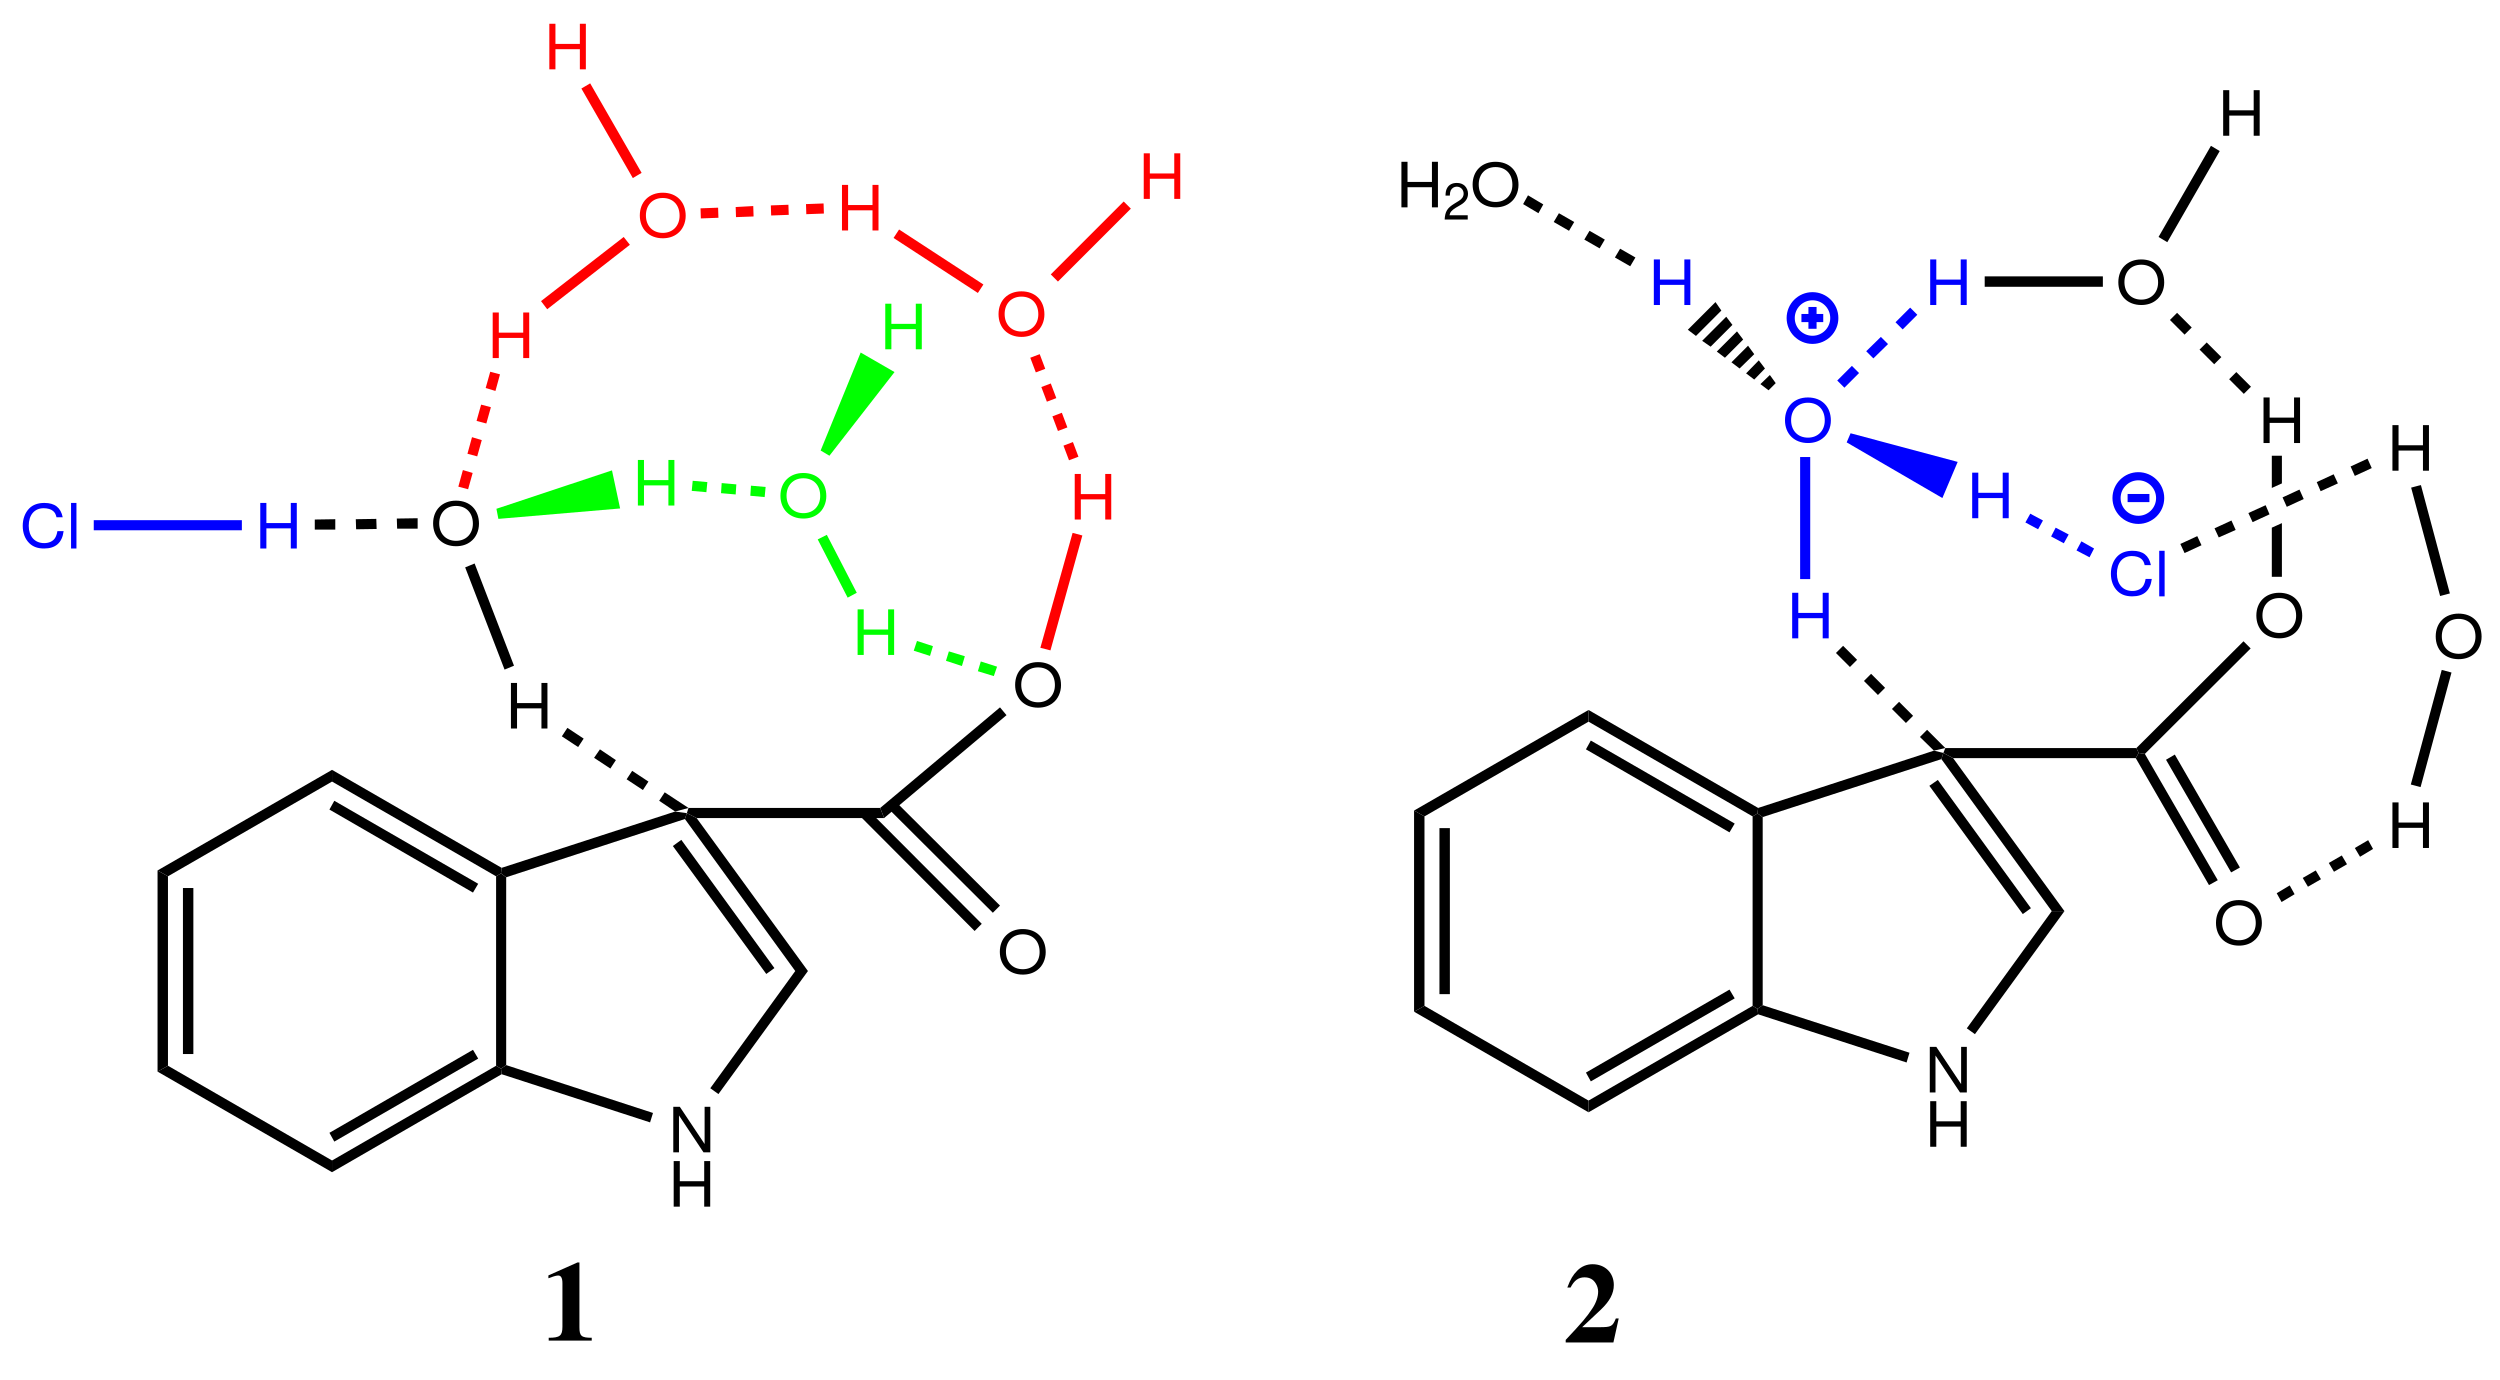 <?xml version="1.0" encoding="UTF-8"?>
<svg xmlns:inkscape="http://www.inkscape.org/namespaces/inkscape" width="384pt" version="1.1" xmlns="http://www.w3.org/2000/svg" xmlns:xlink="http://www.w3.org/1999/xlink" height="212pt" viewBox="0 0 384 212">
 <title>decarbox3.eps</title>
 <defs/>
 <g inkscape:label="Background" id="Background" inkscape:groupmode="layer">
  <path transform="translate(217.2, 124.5)" style="fill:#000000; fill-rule:nonzero;stroke:none;" d="M1.6 30 L0 30.9 L0 0 L1.6 0.9 "/>
  <path transform="translate(221.1, 127.2)" style="fill:#000000; fill-rule:nonzero;stroke:none;" d="M0 25.5 L1.6 25.5 L1.6 0 L0 0 L0 25.5 Z"/>
  <path transform="translate(217.2, 154.5)" style="fill:#000000; fill-rule:nonzero;stroke:none;" d="M26.8 14.55 L26.8 16.35 L0 0.9 L1.6 0 "/>
  <path transform="translate(244, 154.5)" style="fill:#000000; fill-rule:nonzero;stroke:none;" d="M25.2 0 L25.95 0.45 L26.05 1.3 L0 16.35 L0 14.55 "/>
  <path transform="translate(243.6, 152)" style="fill:#000000; fill-rule:nonzero;stroke:none;" d="M22.05 0 L22.85 1.35 L0.75 14.1 L0 12.75 "/>
  <path transform="translate(269.2, 124.95)" style="fill:#000000; fill-rule:nonzero;stroke:none;" d="M0 0.45 L0.75 0 L1.55 0.55 L1.55 29.45 L0.75 30 L0 29.55 "/>
  <path transform="translate(244, 109.05)" style="fill:#000000; fill-rule:nonzero;stroke:none;" d="M0 1.8 L0 0 L26.05 15.05 L25.95 15.9 L25.2 16.35 "/>
  <path transform="translate(243.6, 113.75)" style="fill:#000000; fill-rule:nonzero;stroke:none;" d="M0 1.35 L0.75 0 L22.85 12.75 L22.05 14.1 "/>
  <path transform="translate(217.2, 109.05)" style="fill:#000000; fill-rule:nonzero;stroke:none;" d="M1.6 16.35 L0 15.45 L26.8 0 L26.8 1.8 "/>
  <g id="Group1" transform="translate(296.416, 160.8) scale(1, 1)" style="fill:none; stroke:none">
   <path transform="translate(0, 0)" style="fill:#000000; fill-rule:nonzero;stroke:none;" d="M5.688 0 L4.812 0 L4.812 5.719 L1 0 L0 0 L0 7 L0.875 7 L0.875 1.328 L4.641 7 L5.688 7 L5.688 0 Z"/>
   <path transform="translate(0.062, 8.342)" style="fill:#000000; fill-rule:nonzero;stroke:none;" d="M4.688 3.906 L4.688 7 L5.609 7 L5.609 0 L4.688 0 L4.688 3.094 L0.938 3.094 L0.938 0 L0 0 L0 7 L0.938 7 L0.938 3.906 L4.688 3.906 Z"/>
  </g>
  <path transform="translate(269.95, 154.4)" style="fill:#000000; fill-rule:nonzero;stroke:none;" d="M23.35 7.3 L22.9 8.8 L0.1 1.4 L0 0.55 L0.8 0 "/>
  <path transform="translate(302.1, 139.95)" style="fill:#000000; fill-rule:nonzero;stroke:none;" d="M13.05 0 L15 0 L1.25 18.9 L0 18 "/>
  <path transform="translate(298.2, 115.65)" style="fill:#000000; fill-rule:nonzero;stroke:none;" d="M0 0.95 L0.3 0 L1.8 0.8 L18.9 24.3 L16.95 24.3 "/>
  <path transform="translate(296.35, 119.8)" style="fill:#000000; fill-rule:nonzero;stroke:none;" d="M0 0.9 L1.3 0 L15.6 19.7 L14.35 20.6 "/>
  <path transform="translate(269.95, 115.3)" style="fill:#000000; fill-rule:nonzero;stroke:none;" d="M0.8 10.2 L0 9.65 L0.1 8.8 L27.1 0 L28.55 0.35 L28.25 1.3 "/>
  <g id="Group2" transform="translate(325.375, 39.85) scale(1, 1)" style="fill:none; stroke:none">
   <path transform="translate(21.2, 51.2)" style="fill:#000000; fill-rule:nonzero;stroke:none;" d="M3.516 0 C1.422 0 0 1.406 0 3.5 C0 5.594 1.422 7 3.531 7 C4.422 7 5.188 6.75 5.781 6.281 C6.578 5.688 7.047 4.641 7.047 3.547 C7.047 1.406 5.656 0 3.516 0 Z M3.516 0.812 C5.094 0.812 6.109 1.875 6.109 3.531 C6.109 5.094 5.062 6.172 3.531 6.172 C1.969 6.172 0.938 5.094 0.938 3.484 C0.938 1.891 1.969 0.812 3.516 0.812 Z"/>
   <path transform="translate(22.303, 21.2)" style="fill:#000000; fill-rule:nonzero;stroke:none;" d="M4.688 3.906 L4.688 7 L5.609 7 L5.609 0 L4.688 0 L4.688 3.094 L0.938 3.094 L0.938 0 L0 0 L0 7 L0.938 7 L0.938 3.906 L4.688 3.906 Z"/>
   <path transform="translate(0, 0)" style="fill:#000000; fill-rule:nonzero;stroke:none;" d="M3.516 0 C1.422 0 0 1.406 0 3.5 C0 5.594 1.422 7 3.531 7 C4.422 7 5.188 6.75 5.781 6.281 C6.578 5.688 7.047 4.641 7.047 3.547 C7.047 1.406 5.656 0 3.516 0 Z M3.516 0.812 C5.094 0.812 6.109 1.875 6.109 3.531 C6.109 5.094 5.062 6.172 3.531 6.172 C1.969 6.172 0.938 5.094 0.938 3.484 C0.938 1.891 1.969 0.812 3.516 0.812 Z"/>
  </g>
  <g id="Group3" transform="translate(274.175, 39.85) scale(1, 1)" style="fill:none; stroke:none">
   <path transform="translate(22.303, 0)" style="fill:#0000ff; fill-rule:nonzero;stroke:none;" d="M4.688 3.906 L4.688 7 L5.609 7 L5.609 0 L4.688 0 L4.688 3.094 L0.938 3.094 L0.938 0 L0 0 L0 7 L0.938 7 L0.938 3.906 L4.688 3.906 Z"/>
   <path transform="translate(0, 21.2)" style="fill:#0000ff; fill-rule:nonzero;stroke:none;" d="M3.516 0 C1.422 0 0 1.406 0 3.5 C0 5.594 1.422 7 3.531 7 C4.422 7 5.188 6.75 5.781 6.281 C6.578 5.688 7.047 4.641 7.047 3.547 C7.047 1.406 5.656 0 3.516 0 Z M3.516 0.812 C5.094 0.812 6.109 1.875 6.109 3.531 C6.109 5.094 5.062 6.172 3.531 6.172 C1.969 6.172 0.938 5.094 0.938 3.484 C0.938 1.891 1.969 0.812 3.516 0.812 Z"/>
   <path transform="translate(1.103, 51.2)" style="fill:#0000ff; fill-rule:nonzero;stroke:none;" d="M4.688 3.906 L4.688 7 L5.609 7 L5.609 0 L4.688 0 L4.688 3.094 L0.938 3.094 L0.938 0 L0 0 L0 7 L0.938 7 L0.938 3.906 L4.688 3.906 Z"/>
  </g>
  <path transform="translate(298.5, 114.9)" style="fill:#000000; fill-rule:nonzero;stroke:none;" d="M29.65 0 L30 0.75 L29.55 1.55 L1.5 1.55 L0 0.75 L0.3 0 "/>
  <path transform="translate(328.15, 98.5)" style="fill:#000000; fill-rule:nonzero;stroke:none;" d="M16.45 0 L17.55 1.1 L1.3 17.3 L0.35 17.15 L0 16.4 "/>
  <path transform="translate(348.95, 70)" style="fill:#000000; fill-rule:nonzero;stroke:none;" d="M0 0 L1.55 0 L1.55 4.25 L0 4.95 "/>
  <path transform="translate(348.95, 80.35)" style="fill:#000000; fill-rule:nonzero;stroke:none;" d="M1.55 8.25 L0 8.25 L0 0.7 L1.55 0 "/>
  <path transform="translate(333.3, 48.05)" style="fill:#000000; fill-rule:nonzero;stroke:none;" d="M0 1.1 L1.1 0 L3.35 2.25 L2.25 3.35 "/>
  <path transform="translate(337.85, 52.6)" style="fill:#000000; fill-rule:nonzero;stroke:none;" d="M0 1.1 L1.1 0 L3.35 2.25 L2.25 3.35 "/>
  <path transform="translate(342.4, 57.15)" style="fill:#000000; fill-rule:nonzero;stroke:none;" d="M0 1.1 L1.1 0 L3.35 2.25 L2.25 3.35 "/>
  <path transform="translate(304.85, 42.45)" style="fill:#000000; fill-rule:nonzero;stroke:none;" d="M0 1.6 L18.15 1.6 L18.15 0 L0 0 L0 1.6 Z"/>
  <path transform="translate(282.2, 56.2)" style="fill:#0000ff; fill-rule:nonzero;stroke:none;" d="M1.1 3.35 L0 2.25 L2.25 0 L3.35 1.1 "/>
  <path transform="translate(286.65, 51.75)" style="fill:#0000ff; fill-rule:nonzero;stroke:none;" d="M1.1 3.3 L0 2.2 L2.25 0 L3.35 1.1 "/>
  <path transform="translate(291.15, 47.25)" style="fill:#0000ff; fill-rule:nonzero;stroke:none;" d="M1.1 3.35 L0 2.25 L2.25 0 L3.35 1.1 "/>
  <path transform="translate(276.5, 70.2)" style="fill:#0000ff; fill-rule:nonzero;stroke:none;" d="M0 18.75 L1.55 18.75 L1.55 0 L0 0 L0 18.75 Z"/>
  <path transform="translate(294.9, 112.1)" style="fill:#000000; fill-rule:nonzero;stroke:none;" d="M3.9 2.8 L2.15 3.2 L0 1.1 L1.1 0 "/>
  <path transform="translate(290.6, 107.8)" style="fill:#000000; fill-rule:nonzero;stroke:none;" d="M3.25 2.15 L2.15 3.25 L0 1.1 L1.1 0 "/>
  <path transform="translate(286.3, 103.5)" style="fill:#000000; fill-rule:nonzero;stroke:none;" d="M3.25 2.15 L2.15 3.25 L0 1.1 L1.1 0 "/>
  <path transform="translate(282, 99.2)" style="fill:#000000; fill-rule:nonzero;stroke:none;" d="M3.25 2.15 L2.15 3.25 L0 1.1 L1.1 0 "/>
  <path transform="translate(340.375, 138.25)" style="fill:#000000; fill-rule:nonzero;stroke:none;" d="M3.516 0 C1.422 0 0 1.406 0 3.5 C0 5.594 1.422 7 3.531 7 C4.422 7 5.188 6.75 5.781 6.281 C6.578 5.688 7.047 4.641 7.047 3.547 C7.047 1.406 5.656 0 3.516 0 Z M3.516 0.812 C5.094 0.812 6.109 1.875 6.109 3.531 C6.109 5.094 5.062 6.172 3.531 6.172 C1.969 6.172 0.938 5.094 0.938 3.484 C0.938 1.891 1.969 0.812 3.516 0.812 Z"/>
  <path transform="translate(328.05, 115.65)" style="fill:#000000; fill-rule:nonzero;stroke:none;" d="M12.6 19.55 L11.25 20.3 L0 0.8 L0.45 0 L1.4 0.15 "/>
  <path transform="translate(332.7, 115.9)" style="fill:#000000; fill-rule:nonzero;stroke:none;" d="M11.35 17.35 L10 18.1 L0 0.8 L1.35 0 "/>
  <path transform="translate(254.028, 39.85)" style="fill:#0000ff; fill-rule:nonzero;stroke:none;" d="M4.688 3.906 L4.688 7 L5.609 7 L5.609 0 L4.688 0 L4.688 3.094 L0.938 3.094 L0.938 0 L0 0 L0 7 L0.938 7 L0.938 3.906 L4.688 3.906 Z"/>
  <path transform="translate(259.25, 46.4)" style="fill:#000000; fill-rule:nonzero;stroke:none;" d="M0 4.25 L4.25 0 L5.15 1.3 L1.25 5.2 "/>
  <path transform="translate(261.45, 48.65)" style="fill:#000000; fill-rule:nonzero;stroke:none;" d="M0 3.7 L3.7 0 L4.65 1.25 L1.3 4.6 "/>
  <path transform="translate(263.7, 50.9)" style="fill:#000000; fill-rule:nonzero;stroke:none;" d="M0 3.1 L3.1 0 L4.05 1.25 L1.25 4.05 "/>
  <path transform="translate(265.95, 53.1)" style="fill:#000000; fill-rule:nonzero;stroke:none;" d="M0 2.55 L2.55 0 L3.5 1.3 L1.25 3.5 "/>
  <path transform="translate(268.2, 55.35)" style="fill:#000000; fill-rule:nonzero;stroke:none;" d="M0 2 L1.95 0 L2.9 1.25 L1.25 2.95 "/>
  <path transform="translate(270.4, 57.6)" style="fill:#000000; fill-rule:nonzero;stroke:none;" d="M0 1.4 L1.45 0 L2.35 1.25 L1.25 2.35 "/>
  <path transform="translate(341.478, 13.85)" style="fill:#000000; fill-rule:nonzero;stroke:none;" d="M4.688 3.906 L4.688 7 L5.609 7 L5.609 0 L4.688 0 L4.688 3.094 L0.938 3.094 L0.938 0 L0 0 L0 7 L0.938 7 L0.938 3.906 L4.688 3.906 Z"/>
  <path transform="translate(331.55, 22.4)" style="fill:#000000; fill-rule:nonzero;stroke:none;" d="M8.05 0 L9.4 0.8 L1.35 14.8 L0 14 "/>
  <path transform="translate(240.491, 194.184)" style="fill:#000000; fill-rule:nonzero;stroke:none;" d="M8.141 8.328 L7.703 8.328 C7.203 9.562 7 9.672 5.188 9.672 L2.531 9.672 L5.391 6.984 C6.75 5.688 7.391 4.516 7.391 3.188 C7.391 1.312 6.031 0 4.125 0 C3.25 0 2.422 0.328 1.781 0.984 C1.109 1.672 0.75 2.25 0.25 3.578 L0.75 3.578 C1.297 2.5 1.953 2.016 2.891 2.016 C3.672 2.016 4.25 2.328 4.625 2.969 C4.859 3.344 4.984 3.812 4.984 4.203 C4.984 5 4.672 5.938 4.094 6.797 C3.188 8.172 2.562 8.891 0 11.625 L0 12.016 L7.328 12.016 L8.141 8.328 Z"/>
  <path transform="translate(24.2, 133.7)" style="fill:#000000; fill-rule:nonzero;stroke:none;" d="M1.6 30 L0 30.9 L0 0 L1.6 0.9 "/>
  <path transform="translate(28.1, 136.4)" style="fill:#000000; fill-rule:nonzero;stroke:none;" d="M0 25.5 L1.6 25.5 L1.6 0 L0 0 L0 25.5 Z"/>
  <path transform="translate(24.2, 163.7)" style="fill:#000000; fill-rule:nonzero;stroke:none;" d="M26.8 14.55 L26.8 16.35 L0 0.9 L1.6 0 "/>
  <path transform="translate(51, 163.7)" style="fill:#000000; fill-rule:nonzero;stroke:none;" d="M25.2 0 L25.95 0.45 L26.05 1.3 L0 16.35 L0 14.55 "/>
  <path transform="translate(50.6, 161.25)" style="fill:#000000; fill-rule:nonzero;stroke:none;" d="M22.05 0 L22.85 1.35 L0.75 14.1 L0 12.75 "/>
  <path transform="translate(76.2, 134.15)" style="fill:#000000; fill-rule:nonzero;stroke:none;" d="M0 0.45 L0.75 0 L1.55 0.6 L1.55 29.45 L0.75 30 L0 29.55 "/>
  <path transform="translate(51, 118.25)" style="fill:#000000; fill-rule:nonzero;stroke:none;" d="M0 1.8 L0 0 L26.05 15.05 L25.95 15.9 L25.2 16.35 "/>
  <path transform="translate(50.6, 123)" style="fill:#000000; fill-rule:nonzero;stroke:none;" d="M0 1.35 L0.75 0 L22.85 12.75 L22.05 14.1 "/>
  <path transform="translate(24.2, 118.25)" style="fill:#000000; fill-rule:nonzero;stroke:none;" d="M1.6 16.35 L0 15.45 L26.8 0 L26.8 1.8 "/>
  <g id="Group4" transform="translate(103.416, 170) scale(1, 1)" style="fill:none; stroke:none">
   <path transform="translate(0, 0)" style="fill:#000000; fill-rule:nonzero;stroke:none;" d="M5.688 0 L4.812 0 L4.812 5.719 L1 0 L0 0 L0 7 L0.875 7 L0.875 1.328 L4.641 7 L5.688 7 L5.688 0 Z"/>
   <path transform="translate(0.062, 8.342)" style="fill:#000000; fill-rule:nonzero;stroke:none;" d="M4.688 3.906 L4.688 7 L5.609 7 L5.609 0 L4.688 0 L4.688 3.094 L0.938 3.094 L0.938 0 L0 0 L0 7 L0.938 7 L0.938 3.906 L4.688 3.906 Z"/>
  </g>
  <path transform="translate(76.95, 163.6)" style="fill:#000000; fill-rule:nonzero;stroke:none;" d="M23.35 7.35 L22.9 8.8 L0.1 1.4 L0 0.55 L0.8 0 "/>
  <path transform="translate(109.1, 149.15)" style="fill:#000000; fill-rule:nonzero;stroke:none;" d="M13.05 0 L15 0 L1.25 18.9 L0 18 "/>
  <path transform="translate(105.2, 124.9)" style="fill:#000000; fill-rule:nonzero;stroke:none;" d="M0 0.9 L0.3 0 L1.8 0.75 L18.9 24.25 L16.95 24.25 "/>
  <path transform="translate(103.35, 129)" style="fill:#000000; fill-rule:nonzero;stroke:none;" d="M0 0.95 L1.3 0 L15.6 19.7 L14.35 20.6 "/>
  <path transform="translate(76.95, 124.65)" style="fill:#000000; fill-rule:nonzero;stroke:none;" d="M0.8 10.1 L0 9.5 L0.1 8.65 L26.75 0 L28.55 0.25 L28.25 1.15 "/>
  <path transform="translate(165.078, 72.8)" style="fill:#ff0000; fill-rule:nonzero;stroke:none;" d="M4.688 3.906 L4.688 7 L5.609 7 L5.609 0 L4.688 0 L4.688 3.094 L0.938 3.094 L0.938 0 L0 0 L0 7 L0.938 7 L0.938 3.906 L4.688 3.906 Z"/>
  <path transform="translate(155.925, 101.7)" style="fill:#000000; fill-rule:nonzero;stroke:none;" d="M3.516 0 C1.422 0 0 1.406 0 3.5 C0 5.594 1.422 7 3.531 7 C4.422 7 5.188 6.75 5.781 6.281 C6.578 5.688 7.047 4.641 7.047 3.547 C7.047 1.406 5.656 0 3.516 0 Z M3.516 0.812 C5.094 0.812 6.109 1.875 6.109 3.531 C6.109 5.094 5.062 6.172 3.531 6.172 C1.969 6.172 0.938 5.094 0.938 3.484 C0.938 1.891 1.969 0.812 3.516 0.812 Z"/>
  <path transform="translate(159.8, 81.85)" style="fill:#ff0000; fill-rule:nonzero;stroke:none;" d="M1.55 18.05 L0 17.65 L4.95 0 L6.45 0.4 "/>
  <path transform="translate(153.375, 44.75)" style="fill:#ff0000; fill-rule:nonzero;stroke:none;" d="M3.516 0 C1.422 0 0 1.406 0 3.5 C0 5.594 1.422 7 3.531 7 C4.422 7 5.188 6.75 5.781 6.281 C6.578 5.688 7.047 4.641 7.047 3.547 C7.047 1.406 5.656 0 3.516 0 Z M3.516 0.812 C5.094 0.812 6.109 1.875 6.109 3.531 C6.109 5.094 5.062 6.172 3.531 6.172 C1.969 6.172 0.938 5.094 0.938 3.484 C0.938 1.891 1.969 0.812 3.516 0.812 Z"/>
  <path transform="translate(158.25, 54.4)" style="fill:#ff0000; fill-rule:nonzero;stroke:none;" d="M0 0.55 L1.45 0 L2.3 2.25 L0.85 2.8 "/>
  <path transform="translate(159.95, 58.9)" style="fill:#ff0000; fill-rule:nonzero;stroke:none;" d="M0 0.55 L1.45 0 L2.3 2.25 L0.85 2.8 "/>
  <path transform="translate(161.65, 63.4)" style="fill:#ff0000; fill-rule:nonzero;stroke:none;" d="M0 0.55 L1.45 0 L2.3 2.25 L0.85 2.8 "/>
  <path transform="translate(163.35, 67.9)" style="fill:#ff0000; fill-rule:nonzero;stroke:none;" d="M0 0.55 L1.45 0 L2.3 2.25 L0.85 2.8 "/>
  <path transform="translate(129.328, 28.4)" style="fill:#ff0000; fill-rule:nonzero;stroke:none;" d="M4.688 3.906 L4.688 7 L5.609 7 L5.609 0 L4.688 0 L4.688 3.094 L0.938 3.094 L0.938 0 L0 0 L0 7 L0.938 7 L0.938 3.906 L4.688 3.906 Z"/>
  <path transform="translate(137.25, 35.25)" style="fill:#ff0000; fill-rule:nonzero;stroke:none;" d="M0 1.3 L0.85 0 L13.8 8.45 L12.95 9.75 "/>
  <path transform="translate(98.275, 29.6)" style="fill:#ff0000; fill-rule:nonzero;stroke:none;" d="M3.516 0 C1.422 0 0 1.406 0 3.5 C0 5.594 1.422 7 3.531 7 C4.422 7 5.188 6.75 5.781 6.281 C6.578 5.688 7.047 4.641 7.047 3.547 C7.047 1.406 5.656 0 3.516 0 Z M3.516 0.812 C5.094 0.812 6.109 1.875 6.109 3.531 C6.109 5.094 5.062 6.172 3.531 6.172 C1.969 6.172 0.938 5.094 0.938 3.484 C0.938 1.891 1.969 0.812 3.516 0.812 Z"/>
  <path transform="translate(107.6, 31.9)" style="fill:#ff0000; fill-rule:nonzero;stroke:none;" d="M0.05 1.65 L0 0.1 L2.7 0 L2.75 1.55 "/>
  <path transform="translate(113, 31.65)" style="fill:#ff0000; fill-rule:nonzero;stroke:none;" d="M0.05 1.7 L0 0.15 L2.7 0 L2.75 1.6 "/>
  <path transform="translate(118.4, 31.45)" style="fill:#ff0000; fill-rule:nonzero;stroke:none;" d="M0.05 1.65 L0 0.1 L2.7 0 L2.75 1.55 "/>
  <path transform="translate(123.8, 31.25)" style="fill:#ff0000; fill-rule:nonzero;stroke:none;" d="M0.05 1.65 L0 0.1 L2.7 0 L2.75 1.55 "/>
  <path transform="translate(75.678, 48)" style="fill:#ff0000; fill-rule:nonzero;stroke:none;" d="M4.688 3.906 L4.688 7 L5.609 7 L5.609 0 L4.688 0 L4.688 3.094 L0.938 3.094 L0.938 0 L0 0 L0 7 L0.938 7 L0.938 3.906 L4.688 3.906 Z"/>
  <path transform="translate(83.1, 36.4)" style="fill:#ff0000; fill-rule:nonzero;stroke:none;" d="M0.95 11.1 L0 9.85 L12.7 0 L13.65 1.2 "/>
  <path transform="translate(66.525, 76.9)" style="fill:#000000; fill-rule:nonzero;stroke:none;" d="M3.516 0 C1.422 0 0 1.406 0 3.5 C0 5.594 1.422 7 3.531 7 C4.422 7 5.188 6.75 5.781 6.281 C6.578 5.688 7.047 4.641 7.047 3.547 C7.047 1.406 5.656 0 3.516 0 Z M3.516 0.812 C5.094 0.812 6.109 1.875 6.109 3.531 C6.109 5.094 5.062 6.172 3.531 6.172 C1.969 6.172 0.938 5.094 0.938 3.484 C0.938 1.891 1.969 0.812 3.516 0.812 Z"/>
  <path transform="translate(70.4, 72.2)" style="fill:#ff0000; fill-rule:nonzero;stroke:none;" d="M1.5 2.95 L0 2.55 L0.7 0 L2.2 0.45 "/>
  <path transform="translate(71.8, 67.15)" style="fill:#ff0000; fill-rule:nonzero;stroke:none;" d="M1.5 2.95 L0 2.55 L0.7 0 L2.2 0.45 "/>
  <path transform="translate(73.2, 62.15)" style="fill:#ff0000; fill-rule:nonzero;stroke:none;" d="M1.5 2.9 L0 2.5 L0.7 0 L2.2 0.4 "/>
  <path transform="translate(74.6, 57.1)" style="fill:#ff0000; fill-rule:nonzero;stroke:none;" d="M1.5 2.95 L0 2.5 L0.7 0 L2.2 0.4 "/>
  <path transform="translate(78.478, 104.9)" style="fill:#000000; fill-rule:nonzero;stroke:none;" d="M4.688 3.906 L4.688 7 L5.609 7 L5.609 0 L4.688 0 L4.688 3.094 L0.938 3.094 L0.938 0 L0 0 L0 7 L0.938 7 L0.938 3.906 L4.688 3.906 Z"/>
  <path transform="translate(71.45, 86.55)" style="fill:#000000; fill-rule:nonzero;stroke:none;" d="M7.5 15.7 L6.05 16.3 L0 0.6 L1.45 0 "/>
  <path transform="translate(101.25, 121.7)" style="fill:#000000; fill-rule:nonzero;stroke:none;" d="M4.5 2.4 L2.45 2.95 L0 1.3 L0.85 0 "/>
  <path transform="translate(96.25, 118.4)" style="fill:#000000; fill-rule:nonzero;stroke:none;" d="M3.35 1.65 L2.5 2.95 L0 1.3 L0.85 0 "/>
  <path transform="translate(91.25, 115.1)" style="fill:#000000; fill-rule:nonzero;stroke:none;" d="M3.35 1.65 L2.5 2.95 L0 1.3 L0.9 0 "/>
  <path transform="translate(86.3, 111.8)" style="fill:#000000; fill-rule:nonzero;stroke:none;" d="M3.35 1.65 L2.5 2.95 L0 1.3 L0.85 0 "/>
  <path transform="translate(105.5, 124.1)" style="fill:#000000; fill-rule:nonzero;stroke:none;" d="M29.7 0 L30.3 1.55 L1.5 1.55 L0 0.8 L0.25 0 "/>
  <path transform="translate(135.2, 108.65)" style="fill:#000000; fill-rule:nonzero;stroke:none;" d="M0.6 17 L0 15.45 L18.4 0 L19.4 1.2 "/>
  <path transform="translate(153.575, 142.7)" style="fill:#000000; fill-rule:nonzero;stroke:none;" d="M3.516 0 C1.422 0 0 1.406 0 3.5 C0 5.594 1.422 7 3.531 7 C4.422 7 5.188 6.75 5.781 6.281 C6.578 5.688 7.047 4.641 7.047 3.547 C7.047 1.406 5.656 0 3.516 0 Z M3.516 0.812 C5.094 0.812 6.109 1.875 6.109 3.531 C6.109 5.094 5.062 6.172 3.531 6.172 C1.969 6.172 0.938 5.094 0.938 3.484 C0.938 1.891 1.969 0.812 3.516 0.812 Z"/>
  <path transform="translate(136.45, 123.1)" style="fill:#000000; fill-rule:nonzero;stroke:none;" d="M17.15 16 L16.05 17.1 L0 1.1 L1.1 0 "/>
  <path transform="translate(132.2, 124.35)" style="fill:#000000; fill-rule:nonzero;stroke:none;" d="M18.6 17.55 L17.5 18.65 L0 1.1 L1.1 0 "/>
  <path transform="translate(39.978, 77.25)" style="fill:#0000ff; fill-rule:nonzero;stroke:none;" d="M4.688 3.906 L4.688 7 L5.609 7 L5.609 0 L4.688 0 L4.688 3.094 L0.938 3.094 L0.938 0 L0 0 L0 7 L0.938 7 L0.938 3.906 L4.688 3.906 Z"/>
  <path transform="translate(60.95, 79.6)" style="fill:#000000; fill-rule:nonzero;stroke:none;" d="M3.2 0 L3.2 1.6 L0.05 1.6 L0 0.05 "/>
  <path transform="translate(54.65, 79.7)" style="fill:#000000; fill-rule:nonzero;stroke:none;" d="M3.15 0 L3.2 1.55 L0.05 1.6 L0 0.05 "/>
  <path transform="translate(48.35, 79.75)" style="fill:#000000; fill-rule:nonzero;stroke:none;" d="M3.15 0 L3.15 1.6 L0 1.6 L0 0.05 "/>
  <path transform="translate(84.234, 193.919)" style="fill:#000000; fill-rule:nonzero;stroke:none;" d="M6.656 11.562 C5.062 11.562 4.766 11.297 4.766 9.938 L4.766 0 L4.453 0 L0 1.984 L0 2.422 C0.172 2.359 0.281 2.328 0.375 2.297 C0.828 2.109 1.266 2 1.516 2 C1.938 2 2.156 2.391 2.156 3.188 L2.156 9.859 C2.156 11.25 1.766 11.562 0.047 11.562 L0.047 12 L6.656 12 L6.656 11.562 Z"/>
  <path transform="translate(84.378, 3.65)" style="fill:#ff0000; fill-rule:nonzero;stroke:none;" d="M4.688 3.906 L4.688 7 L5.609 7 L5.609 0 L4.688 0 L4.688 3.094 L0.938 3.094 L0.938 0 L0 0 L0 7 L0.938 7 L0.938 3.906 L4.688 3.906 Z"/>
  <path transform="translate(89.3, 12.8)" style="fill:#ff0000; fill-rule:nonzero;stroke:none;" d="M0 0.8 L1.35 0 L9.25 13.75 L7.9 14.55 "/>
  <path transform="translate(175.678, 23.55)" style="fill:#ff0000; fill-rule:nonzero;stroke:none;" d="M4.688 3.906 L4.688 7 L5.609 7 L5.609 0 L4.688 0 L4.688 3.094 L0.938 3.094 L0.938 0 L0 0 L0 7 L0.938 7 L0.938 3.906 L4.688 3.906 Z"/>
  <path transform="translate(161.4, 30.95)" style="fill:#ff0000; fill-rule:nonzero;stroke:none;" d="M11.2 0 L12.3 1.1 L1.1 12.3 L0 11.2 "/>
  <path transform="translate(97.978, 70.65)" style="fill:#00ff00; fill-rule:nonzero;stroke:none;" d="M4.688 3.906 L4.688 7 L5.609 7 L5.609 0 L4.688 0 L4.688 3.094 L0.938 3.094 L0.938 0 L0 0 L0 7 L0.938 7 L0.938 3.906 L4.688 3.906 Z"/>
  <path transform="translate(76.25, 72.25)" style="fill:#00ff00; fill-rule:nonzero;stroke:none;" d="M17.75 0 L19 5.85 L0.3 7.45 L0 5.9 "/>
  <g id="Group5" transform="translate(3.491, 77.25) scale(1, 1)" style="fill:none; stroke:none">
   <path transform="translate(0, 0)" style="fill:#0000ff; fill-rule:nonzero;stroke:none;" d="M6.141 2.203 C5.844 0.719 4.922 0 3.328 0 C2.344 0 1.562 0.281 1.016 0.828 C0.359 1.484 0 2.453 0 3.516 C0 4.625 0.359 5.562 1.047 6.219 C1.609 6.75 2.328 7 3.281 7 C5.062 7 6.062 6.109 6.281 4.328 L5.328 4.328 C5.25 4.781 5.141 5.078 5 5.328 C4.703 5.859 4.078 6.172 3.297 6.172 C1.844 6.172 0.922 5.141 0.922 3.516 C0.922 1.844 1.797 0.812 3.219 0.812 C3.812 0.812 4.359 0.969 4.656 1.234 C4.922 1.453 5.078 1.719 5.188 2.203 L6.141 2.203 Z"/>
   <path transform="translate(7.423, 0)" style="fill:#0000ff; fill-rule:nonzero;stroke:none;" d="M0.828 0 L0 0 L0 7 L0.828 7 L0.828 0 Z"/>
  </g>
  <path transform="translate(14.4, 79.9)" style="fill:#0000ff; fill-rule:nonzero;stroke:none;" d="M0 1.55 L22.75 1.55 L22.75 0 L0 0 L0 1.55 Z"/>
  <path transform="translate(119.875, 72.65)" style="fill:#00ff00; fill-rule:nonzero;stroke:none;" d="M3.516 0 C1.422 0 0 1.406 0 3.5 C0 5.594 1.422 7 3.531 7 C4.422 7 5.188 6.75 5.781 6.281 C6.578 5.688 7.047 4.641 7.047 3.547 C7.047 1.406 5.656 0 3.516 0 Z M3.516 0.812 C5.094 0.812 6.109 1.875 6.109 3.531 C6.109 5.094 5.062 6.172 3.531 6.172 C1.969 6.172 0.938 5.094 0.938 3.484 C0.938 1.891 1.969 0.812 3.516 0.812 Z"/>
  <path transform="translate(115.25, 74.6)" style="fill:#00ff00; fill-rule:nonzero;stroke:none;" d="M2.35 0.2 L2.2 1.75 L0 1.55 L0.1 0 "/>
  <path transform="translate(110.75, 74.2)" style="fill:#00ff00; fill-rule:nonzero;stroke:none;" d="M2.35 0.2 L2.25 1.75 L0 1.55 L0.1 0 "/>
  <path transform="translate(106.25, 73.85)" style="fill:#00ff00; fill-rule:nonzero;stroke:none;" d="M2.4 0.2 L2.25 1.75 L0 1.55 L0.15 0 "/>
  <path transform="translate(131.728, 93.6)" style="fill:#00ff00; fill-rule:nonzero;stroke:none;" d="M4.688 3.906 L4.688 7 L5.609 7 L5.609 0 L4.688 0 L4.688 3.094 L0.938 3.094 L0.938 0 L0 0 L0 7 L0.938 7 L0.938 3.906 L4.688 3.906 Z"/>
  <path transform="translate(125.6, 82.15)" style="fill:#00ff00; fill-rule:nonzero;stroke:none;" d="M6 8.9 L4.6 9.65 L0 0.7 L1.4 0 "/>
  <path transform="translate(150.2, 101.6)" style="fill:#00ff00; fill-rule:nonzero;stroke:none;" d="M2.95 0.8 L2.45 2.25 L0 1.5 L0.45 0 "/>
  <path transform="translate(145.3, 100.05)" style="fill:#00ff00; fill-rule:nonzero;stroke:none;" d="M2.9 0.75 L2.45 2.25 L0 1.45 L0.45 0 "/>
  <path transform="translate(140.35, 98.45)" style="fill:#00ff00; fill-rule:nonzero;stroke:none;" d="M2.95 0.8 L2.5 2.3 L0 1.5 L0.5 0 "/>
  <path transform="translate(135.978, 46.65)" style="fill:#00ff00; fill-rule:nonzero;stroke:none;" d="M4.688 3.906 L4.688 7 L5.609 7 L5.609 0 L4.688 0 L4.688 3.094 L0.938 3.094 L0.938 0 L0 0 L0 7 L0.938 7 L0.938 3.906 L4.688 3.906 Z"/>
  <path transform="translate(126.05, 54.15)" style="fill:#00ff00; fill-rule:nonzero;stroke:none;" d="M6.15 0 L11.35 3 L1.35 15.85 L0 15.05 "/>
  <g id="Group6" transform="translate(215.257, 24.85) scale(1, 1)" style="fill:none; stroke:none">
   <path transform="translate(0, 0)" style="fill:#000000; fill-rule:nonzero;stroke:none;" d="M4.688 3.906 L4.688 7 L5.609 7 L5.609 0 L4.688 0 L4.688 3.094 L0.938 3.094 L0.938 0 L0 0 L0 7 L0.938 7 L0.938 3.906 L4.688 3.906 Z"/>
   <path transform="translate(6.641, 3.25)" style="fill:#000000; fill-rule:nonzero;stroke:none;" d="M3.545 4.966 L0.747 4.966 C0.82 4.512 1.055 4.219 1.714 3.809 L2.461 3.369 C3.208 2.93 3.589 2.358 3.589 1.655 C3.589 1.187 3.398 0.747 3.091 0.439 C2.769 0.146 2.388 0 1.875 0 C1.201 0 0.703 0.249 0.41 0.732 C0.22 1.04 0.146 1.377 0.132 1.948 L0.791 1.948 C0.806 1.553 0.85 1.333 0.938 1.143 C1.113 0.791 1.465 0.571 1.86 0.571 C2.461 0.571 2.915 1.04 2.915 1.641 C2.915 2.08 2.666 2.476 2.183 2.754 L1.494 3.179 C0.396 3.853 0.073 4.38 0 5.625 L3.545 5.625 L3.545 4.966 Z"/>
   <path transform="translate(10.937, 0)" style="fill:#000000; fill-rule:nonzero;stroke:none;" d="M3.516 0 C1.422 0 0 1.406 0 3.5 C0 5.594 1.422 7 3.531 7 C4.422 7 5.188 6.75 5.781 6.281 C6.578 5.688 7.047 4.641 7.047 3.547 C7.047 1.406 5.656 0 3.516 0 Z M3.516 0.812 C5.094 0.812 6.109 1.875 6.109 3.531 C6.109 5.094 5.062 6.172 3.531 6.172 C1.969 6.172 0.938 5.094 0.938 3.484 C0.938 1.891 1.969 0.812 3.516 0.812 Z"/>
  </g>
  <path transform="translate(233.95, 30)" style="fill:#000000; fill-rule:nonzero;stroke:none;" d="M0 1.35 L0.75 0 L3.1 1.4 L2.35 2.75 "/>
  <path transform="translate(238.65, 32.75)" style="fill:#000000; fill-rule:nonzero;stroke:none;" d="M0 1.35 L0.8 0 L3.15 1.35 L2.35 2.7 "/>
  <path transform="translate(243.35, 35.45)" style="fill:#000000; fill-rule:nonzero;stroke:none;" d="M0 1.35 L0.8 0 L3.15 1.35 L2.35 2.7 "/>
  <path transform="translate(248.05, 38.2)" style="fill:#000000; fill-rule:nonzero;stroke:none;" d="M0 1.35 L0.8 0 L3.15 1.35 L2.35 2.7 "/>
  <path transform="translate(302.928, 72.6)" style="fill:#0000ff; fill-rule:nonzero;stroke:none;" d="M4.688 3.906 L4.688 7 L5.609 7 L5.609 0 L4.688 0 L4.688 3.094 L0.938 3.094 L0.938 0 L0 0 L0 7 L0.938 7 L0.938 3.906 L4.688 3.906 Z"/>
  <path transform="translate(283.65, 66.55)" style="fill:#0000ff; fill-rule:nonzero;stroke:none;" d="M17.05 4.4 L14.7 9.95 L0 1.4 L0.6 0 "/>
  <path transform="translate(367.478, 123.25)" style="fill:#000000; fill-rule:nonzero;stroke:none;" d="M4.688 3.906 L4.688 7 L5.609 7 L5.609 0 L4.688 0 L4.688 3.094 L0.938 3.094 L0.938 0 L0 0 L0 7 L0.938 7 L0.938 3.906 L4.688 3.906 Z"/>
  <path transform="translate(361.7, 129.05)" style="fill:#000000; fill-rule:nonzero;stroke:none;" d="M2.05 0 L2.8 1.35 L0.8 2.55 L0 1.2 "/>
  <path transform="translate(357.7, 131.4)" style="fill:#000000; fill-rule:nonzero;stroke:none;" d="M2 0 L2.8 1.35 L0.8 2.5 L0 1.15 "/>
  <path transform="translate(353.7, 133.7)" style="fill:#000000; fill-rule:nonzero;stroke:none;" d="M2 0 L2.8 1.35 L0.8 2.5 L0 1.15 "/>
  <path transform="translate(349.7, 136)" style="fill:#000000; fill-rule:nonzero;stroke:none;" d="M2 0 L2.75 1.35 L0.75 2.55 L0 1.2 "/>
  <path transform="translate(374.125, 94.25)" style="fill:#000000; fill-rule:nonzero;stroke:none;" d="M3.516 0 C1.422 0 0 1.406 0 3.5 C0 5.594 1.422 7 3.531 7 C4.422 7 5.188 6.75 5.781 6.281 C6.578 5.688 7.047 4.641 7.047 3.547 C7.047 1.406 5.656 0 3.516 0 Z M3.516 0.812 C5.094 0.812 6.109 1.875 6.109 3.531 C6.109 5.094 5.062 6.172 3.531 6.172 C1.969 6.172 0.938 5.094 0.938 3.484 C0.938 1.891 1.969 0.812 3.516 0.812 Z"/>
  <path transform="translate(370.3, 102.9)" style="fill:#000000; fill-rule:nonzero;stroke:none;" d="M4.75 0 L6.25 0.4 L1.5 18 L0 17.6 "/>
  <path transform="translate(367.478, 65.3)" style="fill:#000000; fill-rule:nonzero;stroke:none;" d="M4.688 3.906 L4.688 7 L5.609 7 L5.609 0 L4.688 0 L4.688 3.094 L0.938 3.094 L0.938 0 L0 0 L0 7 L0.938 7 L0.938 3.906 L4.688 3.906 Z"/>
  <path transform="translate(370.35, 74.5)" style="fill:#000000; fill-rule:nonzero;stroke:none;" d="M0 0.4 L1.5 0 L5.95 16.65 L4.45 17.05 "/>
  <g id="Group7" transform="translate(324.234, 84.6) scale(1, 1)" style="fill:none; stroke:none">
   <path transform="translate(0, 0)" style="fill:#0000ff; fill-rule:nonzero;stroke:none;" d="M6.141 2.203 C5.844 0.719 4.922 0 3.328 0 C2.344 0 1.562 0.281 1.016 0.828 C0.359 1.484 0 2.453 0 3.516 C0 4.625 0.359 5.562 1.047 6.219 C1.609 6.75 2.328 7 3.281 7 C5.062 7 6.062 6.109 6.281 4.328 L5.328 4.328 C5.25 4.781 5.141 5.078 5 5.328 C4.703 5.859 4.078 6.172 3.297 6.172 C1.844 6.172 0.922 5.141 0.922 3.516 C0.922 1.844 1.797 0.812 3.219 0.812 C3.812 0.812 4.359 0.969 4.656 1.234 C4.922 1.453 5.078 1.719 5.188 2.203 L6.141 2.203 Z"/>
   <path transform="translate(7.423, 0)" style="fill:#0000ff; fill-rule:nonzero;stroke:none;" d="M0.828 0 L0 0 L0 7 L0.828 7 L0.828 0 Z"/>
  </g>
  <path transform="translate(318.95, 83.15)" style="fill:#0000ff; fill-rule:nonzero;stroke:none;" d="M2.7 1.1 L2 2.45 L0 1.4 L0.75 0 "/>
  <path transform="translate(315.05, 81.05)" style="fill:#0000ff; fill-rule:nonzero;stroke:none;" d="M2.7 1.05 L1.95 2.4 L0 1.35 L0.7 0 "/>
  <path transform="translate(311.1, 78.9)" style="fill:#0000ff; fill-rule:nonzero;stroke:none;" d="M2.7 1.05 L1.95 2.4 L0 1.35 L0.75 0 "/>
  <path transform="translate(361.05, 70.45)" style="fill:#000000; fill-rule:nonzero;stroke:none;" d="M2.6 0 L3.25 1.45 L0.65 2.65 L0 1.2 "/>
  <path transform="translate(355.85, 72.85)" style="fill:#000000; fill-rule:nonzero;stroke:none;" d="M2.6 0 L3.25 1.4 L0.6 2.6 L0 1.2 "/>
  <path transform="translate(350.6, 75.2)" style="fill:#000000; fill-rule:nonzero;stroke:none;" d="M2.6 0 L3.25 1.45 L0.65 2.65 L0 1.2 "/>
  <path transform="translate(345.35, 77.6)" style="fill:#000000; fill-rule:nonzero;stroke:none;" d="M2.65 0 L3.25 1.4 L0.65 2.6 L0 1.2 "/>
  <path transform="translate(340.15, 79.95)" style="fill:#000000; fill-rule:nonzero;stroke:none;" d="M2.6 0 L3.25 1.45 L0.65 2.6 L0 1.2 "/>
  <path transform="translate(334.9, 82.35)" style="fill:#000000; fill-rule:nonzero;stroke:none;" d="M2.6 0 L3.25 1.4 L0.65 2.6 L0 1.2 "/>
  <path transform="translate(325.1, 73.15)" style="fill:none;stroke-width:1.25; stroke-linecap:butt; stroke-linejoin:miter; stroke-dasharray:none; stroke:#0000ff;" d="M6.7 3.35 C6.7 5.2 5.2 6.7 3.35 6.7 C1.5 6.7 0 5.2 0 3.35 C0 1.5 1.5 0 3.35 0 C5.2 0 6.7 1.5 6.7 3.35 Z"/>
  <path transform="translate(326.8, 76.5)" style="fill:none;stroke-width:1.25; stroke-linecap:butt; stroke-linejoin:miter; stroke-dasharray:none; stroke:#0000ff;" d="M0 0 L3.35 0 "/>
  <path transform="translate(275.05, 45.5)" style="fill:none;stroke-width:1.25; stroke-linecap:butt; stroke-linejoin:miter; stroke-dasharray:none; stroke:#0000ff;" d="M6.7 3.35 C6.7 5.2 5.2 6.7 3.35 6.7 C1.5 6.7 0 5.2 0 3.35 C0 1.5 1.5 0 3.35 0 C5.2 0 6.7 1.5 6.7 3.35 Z"/>
  <path transform="translate(276.7, 48.85)" style="fill:none;stroke-width:1.25; stroke-linecap:butt; stroke-linejoin:miter; stroke-dasharray:none; stroke:#0000ff;" d="M0 0 L3.35 0 "/>
  <path transform="translate(278.4, 47.15)" style="fill:none;stroke-width:1.25; stroke-linecap:butt; stroke-linejoin:miter; stroke-dasharray:none; stroke:#0000ff;" d="M0 0 L0 3.35 "/>
 </g>
</svg>
